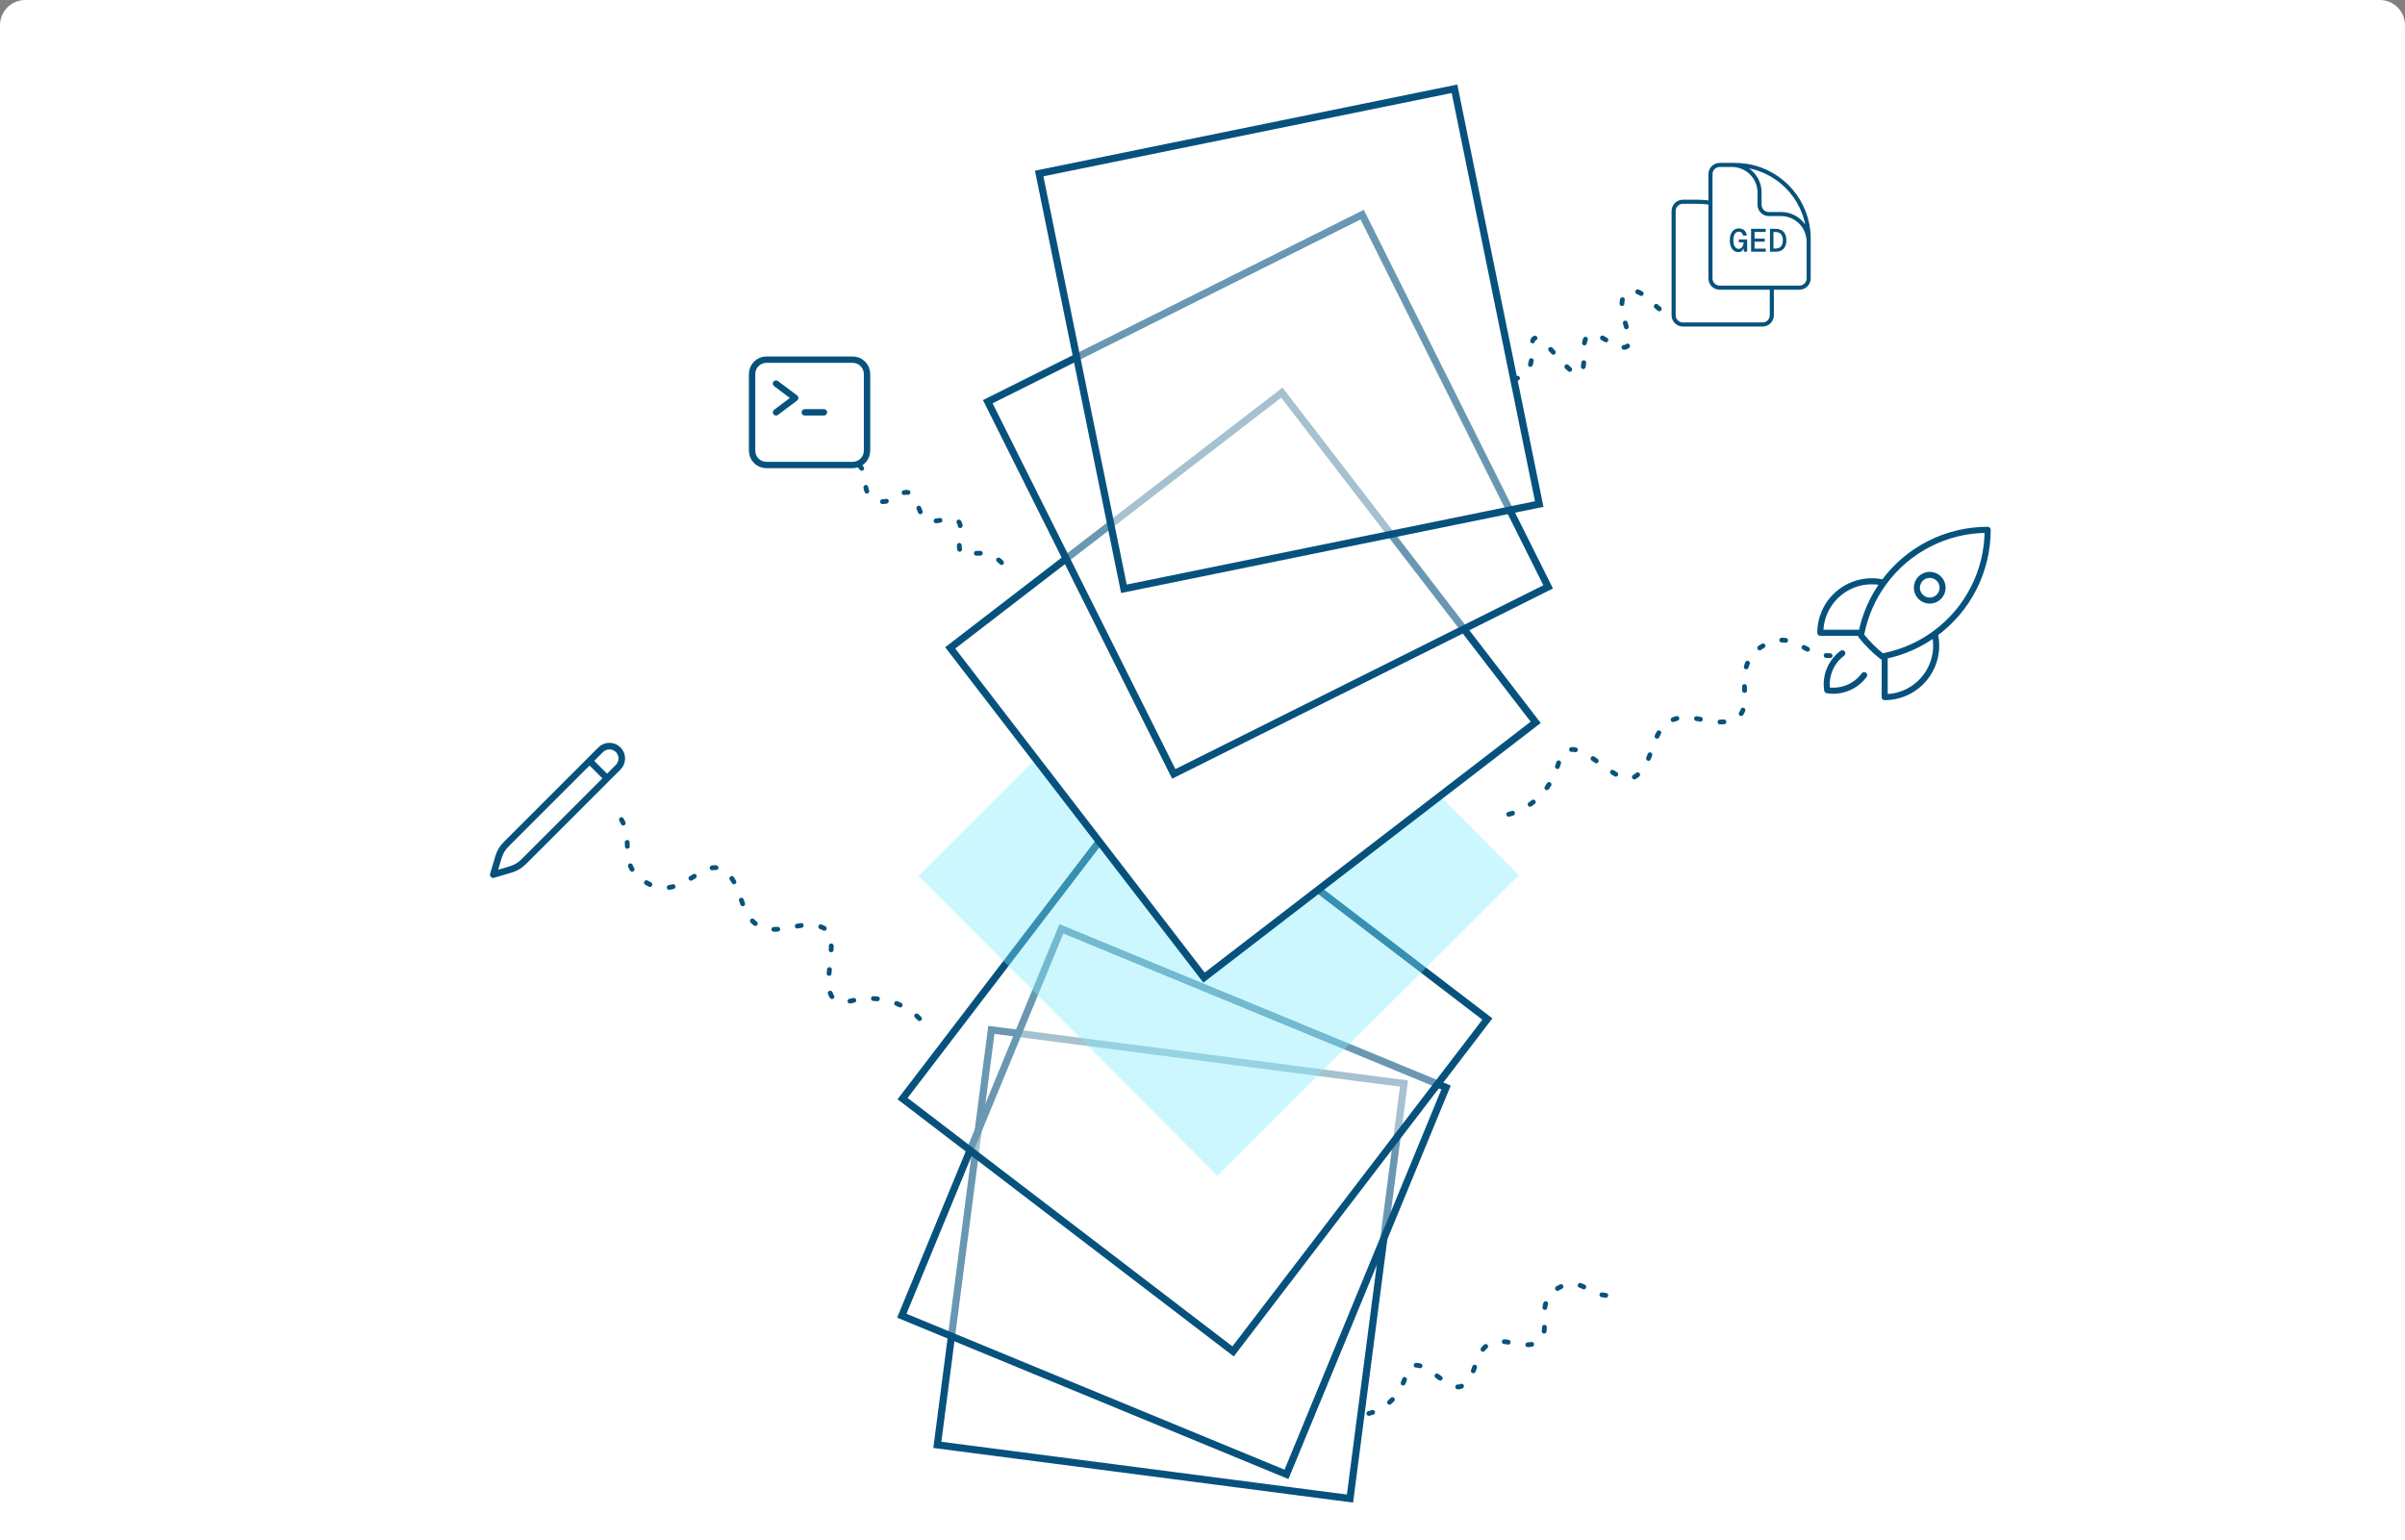 <svg width="381" height="244" viewBox="0 0 381 244" fill="none" xmlns="http://www.w3.org/2000/svg">
<rect x="0" y="0" width="381" height="244" fill="#808080" stroke="none"/>
<path d="M0 4C0 1.791 1.791 0 4 0H377C379.209 0 381 1.791 381 4V244H0V4Z" fill="white"/>
<path d="M122.938 60.776L125.974 63.053L122.938 65.329M121.421 73.675H135.079C135.683 73.675 136.262 73.436 136.688 73.009C137.115 72.582 137.355 72.003 137.355 71.399V59.259C137.355 58.655 137.115 58.076 136.688 57.649C136.262 57.222 135.683 56.982 135.079 56.982H121.421C120.817 56.982 120.238 57.222 119.811 57.649C119.384 58.076 119.145 58.655 119.145 59.259V71.399C119.145 72.003 119.384 72.582 119.811 73.009C120.238 73.436 120.817 73.675 121.421 73.675Z" fill="white"/>
<path d="M122.938 60.776L125.974 63.053L122.938 65.329M127.491 65.329H130.526M121.421 73.675H135.079C135.683 73.675 136.262 73.436 136.688 73.009C137.115 72.582 137.355 72.003 137.355 71.399V59.259C137.355 58.655 137.115 58.076 136.688 57.649C136.262 57.222 135.683 56.982 135.079 56.982H121.421C120.817 56.982 120.238 57.222 119.811 57.649C119.384 58.076 119.145 58.655 119.145 59.259V71.399C119.145 72.003 119.384 72.582 119.811 73.009C120.238 73.436 120.817 73.675 121.421 73.675Z" stroke="#06527D" stroke-width="1.012" stroke-linecap="round" stroke-linejoin="round"/>
<path d="M239.008 129.013C239.008 129.013 244.816 127.93 246.854 121.054C248.891 114.177 255.635 125.009 258.861 123.147C262.087 121.284 261.312 116.136 264.537 114.274C267.763 112.412 271.834 115.657 275.059 113.795C278.285 111.932 273.905 105.436 279.251 102.349C284.596 99.263 285.994 104.925 291.418 103.715" stroke="#06527D" stroke-width="0.759" stroke-linecap="round" stroke-dasharray="0.63 3.13"/>
<path d="M239.777 59.983C239.777 59.983 242.951 60.294 242.718 55.046C242.484 49.797 248.677 60.128 250.179 59.261C251.681 58.394 250.16 53.988 251.661 53.121C253.163 52.254 256.218 55.774 257.72 54.907C259.222 54.04 255.311 47.775 257.8 46.338C260.288 44.901 262.28 49.86 265.203 49.987" stroke="#06527D" stroke-width="0.759" stroke-linecap="round" stroke-dasharray="0.63 3.13"/>
<path d="M216.852 223.943C216.852 223.943 221.173 223.137 222.689 218.021C224.205 212.904 229.223 220.964 231.623 219.578C234.023 218.192 233.447 214.362 235.847 212.976C238.247 211.59 241.276 214.005 243.676 212.619C246.076 211.234 242.817 206.4 246.794 204.104C250.772 201.807 251.812 206.02 255.847 205.12" stroke="#06527D" stroke-width="0.759" stroke-linecap="round" stroke-dasharray="0.63 3.13"/>
<path d="M145.664 161.389C145.664 161.389 141.823 156.901 134.849 158.575C127.875 160.249 133.883 148.992 130.658 147.129C127.432 145.267 123.361 148.512 120.135 146.65C116.91 144.788 117.685 139.64 114.459 137.777C111.234 135.915 107.797 142.956 102.452 139.87C97.106 136.784 101.31 132.742 97.551 128.65" stroke="#06527D" stroke-width="0.759" stroke-linecap="round" stroke-dasharray="0.63 3.13"/>
<path d="M158.662 89.134C158.662 89.134 156.874 87.044 153.627 87.824C150.38 88.603 153.177 83.362 151.675 82.495C150.174 81.628 148.278 83.139 146.777 82.272C145.275 81.405 145.636 79.008 144.134 78.141C142.632 77.274 141.032 80.552 138.543 79.115C136.055 77.678 138.012 75.797 136.262 73.892" stroke="#06527D" stroke-width="0.759" stroke-linecap="round" stroke-dasharray="0.63 3.13"/>
<path d="M306.51 100.419C306.793 101.617 306.802 102.863 306.535 104.065C306.268 105.266 305.732 106.392 304.969 107.357C304.205 108.322 303.233 109.102 302.125 109.638C301.017 110.174 299.802 110.452 298.571 110.452V103.927M306.51 100.419C309.107 98.528 311.219 96.049 312.674 93.186C314.13 90.322 314.887 87.155 314.885 83.942C311.673 83.94 308.506 84.698 305.642 86.153C302.779 87.608 300.3 89.721 298.409 92.317M306.51 100.419C304.147 102.147 301.44 103.344 298.571 103.927L306.51 100.419ZM298.409 92.317C297.211 92.033 295.965 92.025 294.763 92.292C293.562 92.559 292.436 93.094 291.471 93.858C290.505 94.622 289.725 95.594 289.189 96.702C288.653 97.81 288.375 99.025 288.375 100.256H294.9M298.409 92.317C296.681 94.679 295.483 97.388 294.9 100.256L298.409 92.317ZM298.571 103.927C298.431 103.955 298.29 103.982 298.148 104.008C296.915 103.03 295.798 101.914 294.82 100.68C294.846 100.539 294.872 100.397 294.9 100.256M291.857 103.505C290.962 104.17 290.267 105.067 289.846 106.099C289.425 107.131 289.294 108.258 289.468 109.359C290.569 109.533 291.696 109.402 292.728 108.981C293.76 108.559 294.657 107.864 295.322 106.969M307.747 93.119C307.747 93.66 307.533 94.178 307.15 94.561C306.768 94.943 306.249 95.158 305.708 95.158C305.167 95.158 304.649 94.943 304.266 94.561C303.884 94.178 303.669 93.66 303.669 93.119C303.669 92.578 303.884 92.059 304.266 91.677C304.649 91.294 305.167 91.08 305.708 91.08C306.249 91.08 306.768 91.294 307.15 91.677C307.533 92.059 307.747 92.578 307.747 93.119Z" fill="white"/>
<path d="M306.51 100.419C306.793 101.617 306.802 102.863 306.535 104.065C306.268 105.266 305.732 106.392 304.969 107.357C304.205 108.322 303.233 109.102 302.125 109.638C301.017 110.174 299.802 110.452 298.571 110.452V103.927M306.51 100.419C309.107 98.528 311.219 96.049 312.674 93.186C314.13 90.322 314.887 87.155 314.885 83.942C311.673 83.94 308.506 84.698 305.642 86.153C302.779 87.608 300.3 89.721 298.409 92.317M306.51 100.419C304.147 102.147 301.44 103.344 298.571 103.927M298.571 103.927C298.431 103.955 298.29 103.982 298.148 104.008C296.915 103.03 295.798 101.914 294.82 100.68C294.846 100.539 294.872 100.397 294.9 100.256M298.409 92.317C297.211 92.033 295.965 92.025 294.763 92.292C293.562 92.559 292.436 93.094 291.471 93.858C290.505 94.622 289.725 95.594 289.189 96.702C288.653 97.81 288.375 99.025 288.375 100.256H294.9M298.409 92.317C296.681 94.679 295.483 97.388 294.9 100.256M291.857 103.505C290.962 104.17 290.267 105.067 289.846 106.099C289.425 107.131 289.294 108.258 289.468 109.359C290.569 109.533 291.696 109.402 292.728 108.981C293.76 108.559 294.657 107.864 295.322 106.969M307.747 93.119C307.747 93.66 307.533 94.178 307.15 94.561C306.768 94.943 306.249 95.158 305.708 95.158C305.167 95.158 304.649 94.943 304.266 94.561C303.884 94.178 303.669 93.66 303.669 93.119C303.669 92.578 303.884 92.059 304.266 91.677C304.649 91.294 305.167 91.08 305.708 91.08C306.249 91.08 306.768 91.294 307.15 91.677C307.533 92.059 307.747 92.578 307.747 93.119Z" stroke="#06527D" stroke-width="0.96" stroke-linecap="round" stroke-linejoin="round"/>
<mask id="mask0_2029_11550" style="mask-type:luminance" maskUnits="userSpaceOnUse" x="64" y="104" width="49" height="49">
<path d="M64.309 122.127L82.059 152.87L112.801 135.121L95.052 104.378L64.309 122.127Z" fill="white"/>
</mask>
<g mask="url(#mask0_2029_11550)">
<path d="M93.401 120.548L95.162 118.785C95.529 118.418 96.027 118.212 96.546 118.212C97.066 118.212 97.564 118.418 97.931 118.785C98.298 119.153 98.504 119.651 98.504 120.17C98.504 120.689 98.298 121.187 97.931 121.554L82.928 136.557C82.376 137.108 81.696 137.514 80.948 137.736L78.144 138.572L78.98 135.768C79.203 135.02 79.608 134.34 80.16 133.788L93.402 120.548H93.401Z" fill="white"/>
<path d="M93.401 120.548L95.162 118.785C95.529 118.418 96.027 118.212 96.546 118.212C97.066 118.212 97.564 118.418 97.931 118.785C98.298 119.153 98.504 119.651 98.504 120.17C98.504 120.689 98.298 121.187 97.931 121.554L82.928 136.557C82.376 137.108 81.696 137.514 80.948 137.736L78.144 138.572L78.98 135.768C79.203 135.02 79.608 134.34 80.16 133.788L93.402 120.548H93.401ZM93.401 120.548L96.155 123.302" stroke="#06527D" stroke-width="1.044" stroke-linecap="round" stroke-linejoin="round"/>
</g>
<path d="M222.422 171.676L157.051 163.17L148.495 228.919L213.866 237.425L222.422 171.676Z" fill="white" fill-opacity="0.4" stroke="#06527D" stroke-width="1.138"/>
<path d="M229.087 172.299L168.145 147.163L142.863 208.458L203.806 233.593L229.087 172.299Z" fill="white" fill-opacity="0.4" stroke="#06527D" stroke-width="1.138"/>
<path d="M235.63 161.45L183.27 121.397L142.986 174.06L195.346 214.112L235.63 161.45Z" fill="white" fill-opacity="0.4" stroke="#06527D" stroke-width="1.138"/>
<path d="M240.621 138.663L193.285 91.161L145.513 138.766L192.849 186.268L240.621 138.663Z" fill="#80EBFF" fill-opacity="0.4"/>
<path d="M243.284 114.446L203.074 62.207L150.533 102.649L190.742 154.888L243.284 114.446Z" fill="white" stroke="#06527D" stroke-width="1.138"/>
<path d="M245.26 92.982L215.797 34.01L156.484 63.643L185.948 122.615L245.26 92.982Z" fill="white" fill-opacity="0.4" stroke="#06527D" stroke-width="1.138"/>
<path d="M243.845 79.861L230.422 14.065L164.626 27.488L178.049 93.284L243.845 79.861Z" fill="white" fill-opacity="0.4" stroke="#06527D" stroke-width="1.138"/>
<path d="M280.692 45.576V49.951C280.692 50.756 280.038 51.41 279.233 51.41H266.595C266.208 51.41 265.837 51.256 265.564 50.982C265.29 50.709 265.137 50.338 265.137 49.951V33.424C265.137 32.619 265.79 31.966 266.595 31.966H269.025C269.677 31.965 270.327 32.019 270.97 32.127M280.692 45.576H285.066C285.871 45.576 286.525 44.923 286.525 44.118V37.799C286.525 32.018 282.321 27.22 276.803 26.294C276.16 26.186 275.51 26.132 274.859 26.133H272.428C271.623 26.133 270.97 26.786 270.97 27.591V32.127M280.692 45.576H272.428C272.041 45.576 271.67 45.423 271.397 45.149C271.123 44.876 270.97 44.505 270.97 44.118V32.127M286.525 40.715V38.285C286.525 37.125 286.064 36.012 285.243 35.192C284.423 34.371 283.31 33.91 282.15 33.91H280.206C279.819 33.91 279.448 33.757 279.174 33.483C278.901 33.21 278.747 32.839 278.747 32.452V30.508C278.747 29.933 278.634 29.364 278.414 28.834C278.194 28.303 277.872 27.82 277.466 27.414C277.06 27.008 276.577 26.686 276.047 26.466C275.516 26.246 274.947 26.133 274.372 26.133H272.914" stroke="#06527D" stroke-width="0.648" stroke-linecap="round" stroke-linejoin="round"/>
<path d="M275.394 39.945C275.124 39.945 274.887 39.869 274.683 39.717C274.479 39.562 274.32 39.344 274.206 39.064C274.092 38.784 274.035 38.452 274.035 38.068C274.035 37.692 274.092 37.363 274.206 37.083C274.32 36.803 274.483 36.586 274.694 36.43C274.908 36.271 275.164 36.191 275.461 36.191C275.82 36.191 276.109 36.29 276.327 36.487C276.548 36.684 276.683 36.962 276.731 37.322H276.135C276.1 37.135 276.024 36.986 275.907 36.876C275.793 36.765 275.644 36.71 275.461 36.71C275.181 36.71 274.967 36.831 274.818 37.073C274.669 37.315 274.595 37.647 274.595 38.068C274.595 38.507 274.673 38.844 274.828 39.079C274.987 39.311 275.193 39.427 275.445 39.427C275.615 39.427 275.755 39.377 275.865 39.276C275.976 39.176 276.061 39.048 276.119 38.893C276.178 38.734 276.214 38.566 276.228 38.39H275.466V37.934H276.783V39.883H276.275L276.239 39.396H276.208C276.138 39.555 276.042 39.686 275.917 39.79C275.793 39.894 275.618 39.945 275.394 39.945ZM277.408 39.883V36.254H279.726V36.746H277.958V37.804H279.571V38.291H277.958V39.391H279.726V39.883H277.408ZM280.398 39.883V36.254H281.269C281.853 36.254 282.287 36.416 282.571 36.741C282.854 37.062 282.996 37.505 282.996 38.068C282.996 38.632 282.854 39.076 282.571 39.401C282.287 39.722 281.853 39.883 281.269 39.883H280.398ZM280.948 39.375H281.249C281.67 39.375 281.974 39.258 282.161 39.022C282.348 38.784 282.441 38.466 282.441 38.068C282.441 37.671 282.348 37.355 282.161 37.12C281.974 36.881 281.67 36.762 281.249 36.762H280.948V39.375Z" fill="#06527D"/>
</svg>
